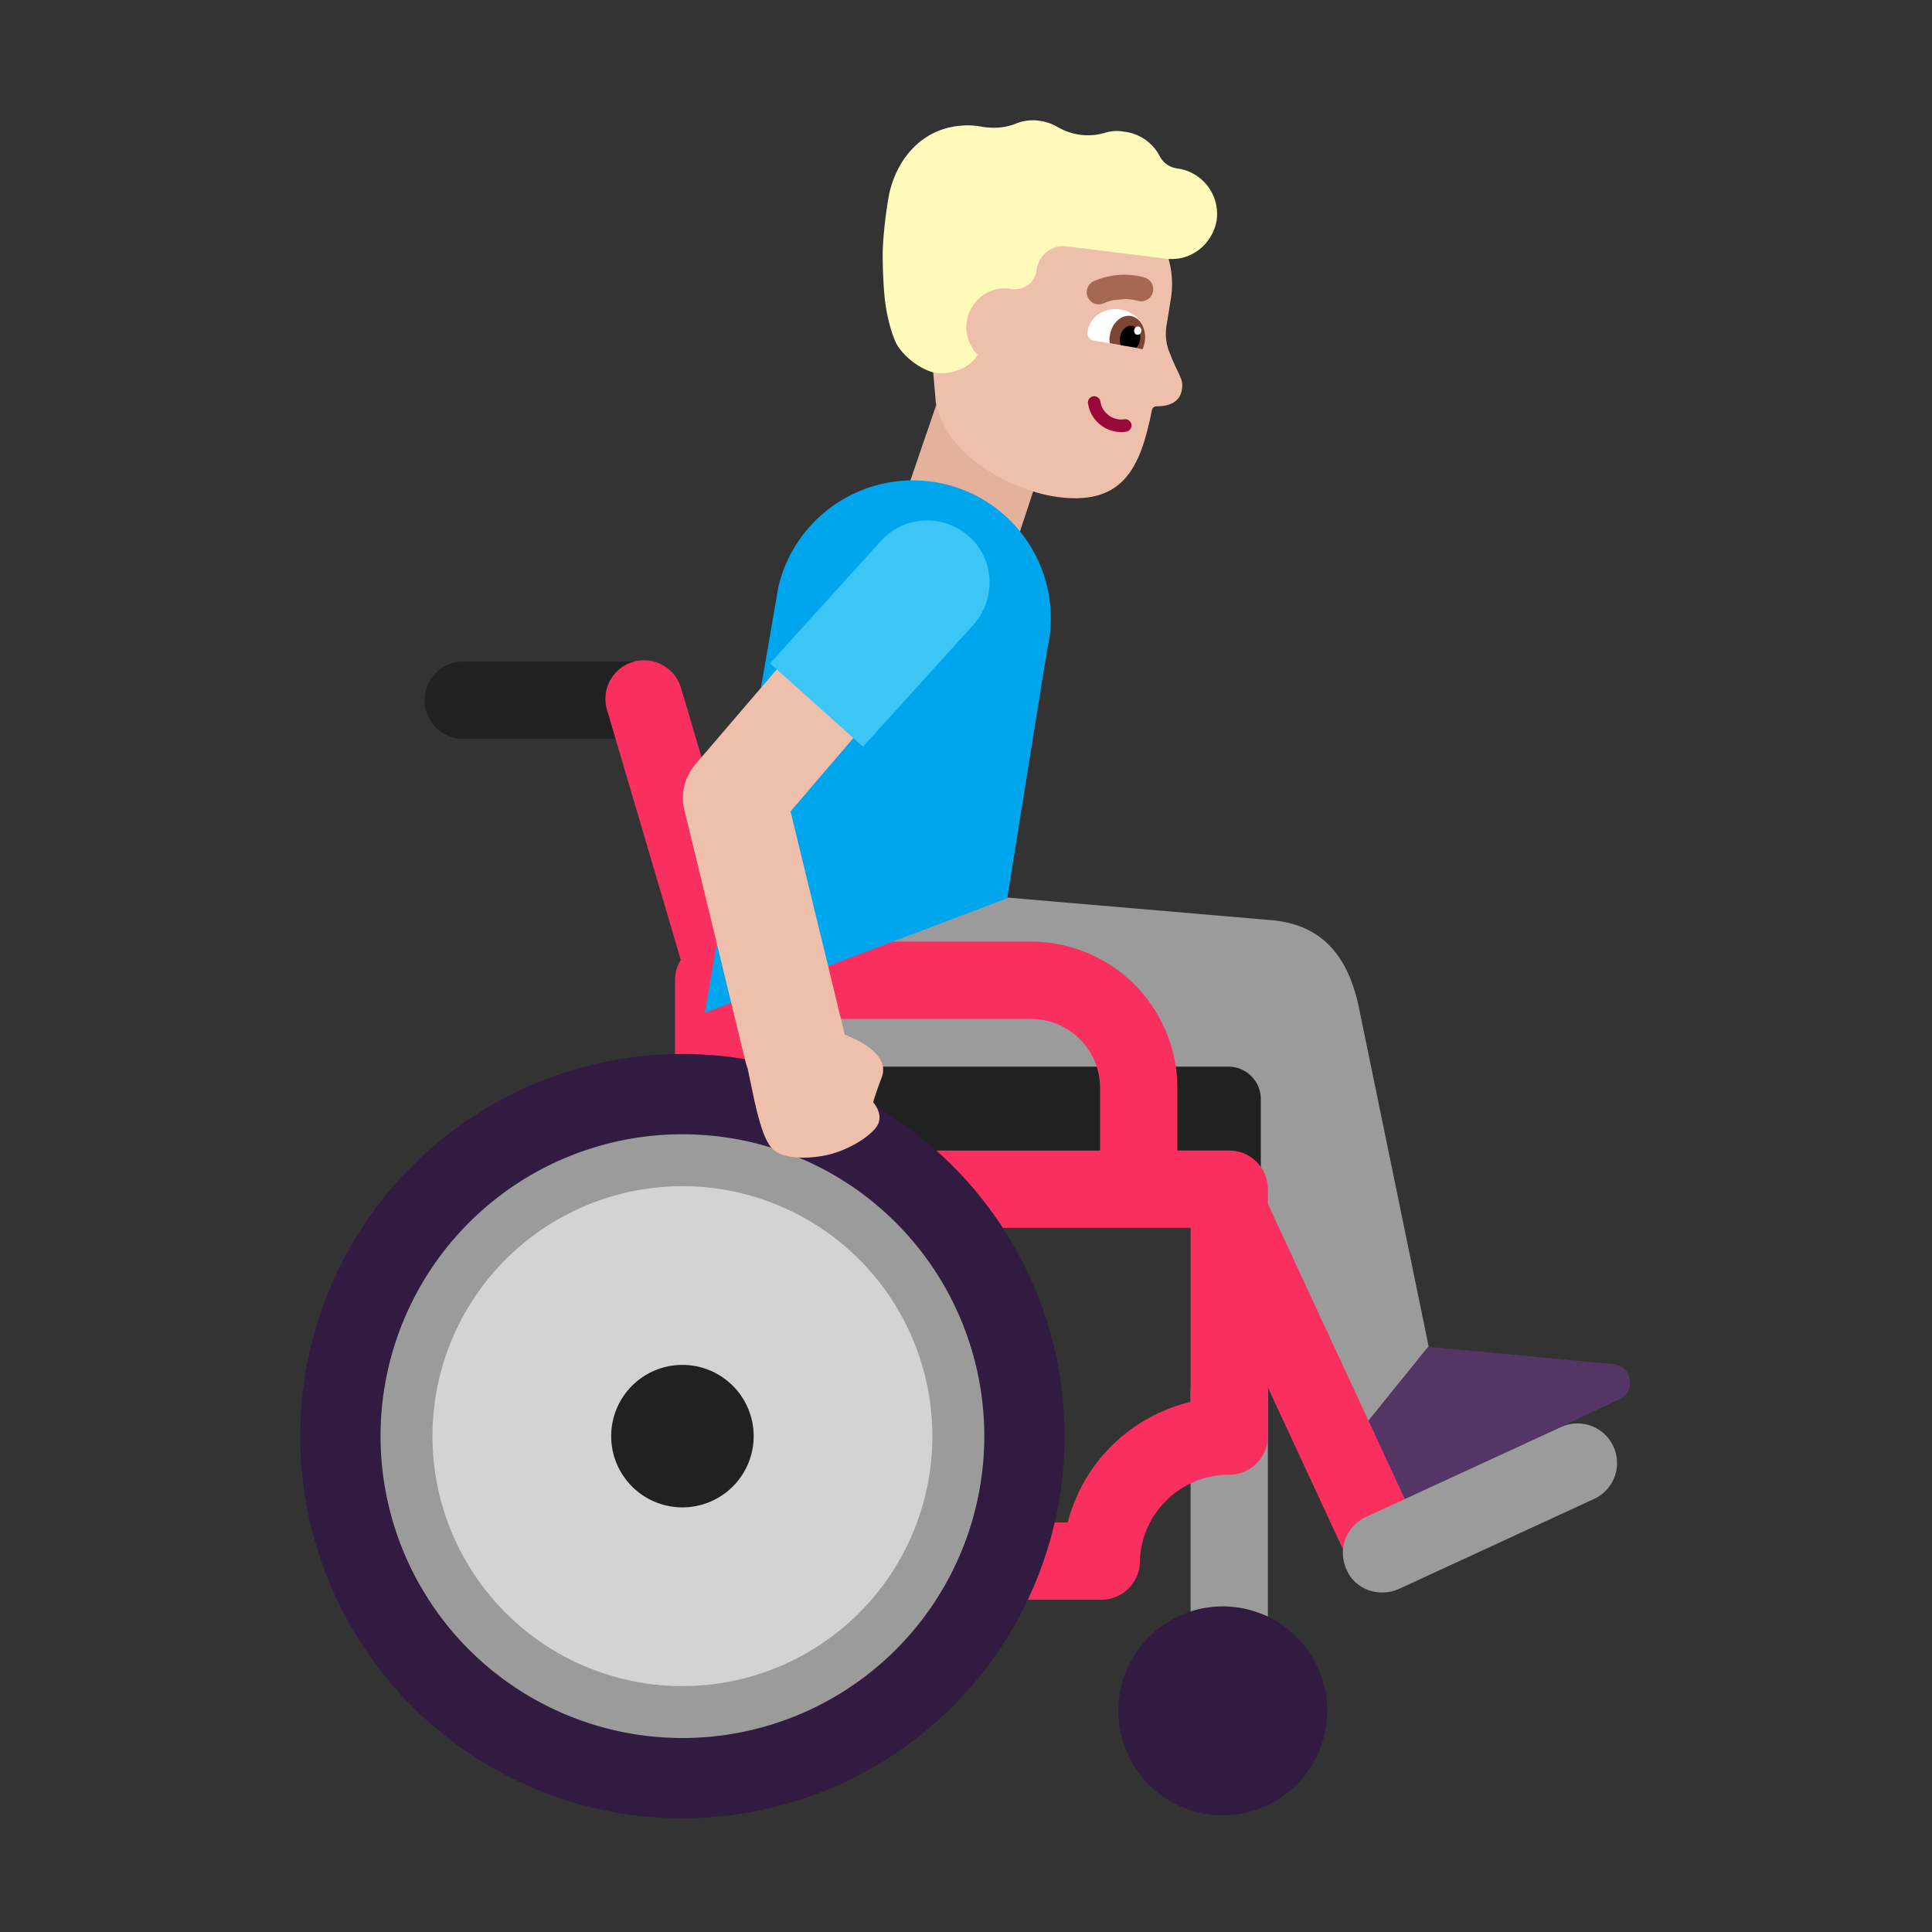 <svg xmlns="http://www.w3.org/2000/svg" fill="none" viewBox="0 0 32 32"><rect x="0" y="0" width="32" height="32" fill="#333333" stroke="none"/><path fill="#9B9B9B" d="m23.664 22.307-1.15-5.59c-.21-1.05-.77-1.43-1.5-1.48l-4.32-.37-4.36-.2s-.78 2.98.37 2.98l7.1.14c.18 0 .34.11.4.27l2.39 5.69z"/><path fill="#533566" d="m22.554 23.667.49 1.04c.05.11.18.15.28.1l3.5-1.63c.27-.13.22-.53-.08-.58l-3.09-.29z"/><path fill="#212121" d="M10.683 10.957a.64.64 0 0 1 0 1.28h-3.01a.64.64 0 1 1 0-1.28zM20.343 17.667h-7.96v2.47h8.5v-1.93c0-.3-.24-.54-.54-.54"/><path fill="#9B9B9B" d="M20.36 22.437a.64.64 0 0 0-.64.64v5.24a.64.64 0 1 0 1.28 0v-5.24a.64.64 0 0 0-.64-.64"/><path fill="#F92F60" d="M10.06 11.778a.64.64 0 1 1 1.227-.362l1.234 4.18h4.559a2.424 2.424 0 0 1 2.42 2.42v1.04h.86a.64.64 0 0 1 .64.64v.242l2.514 5.42a.64.64 0 0 1-1.161.538L21 22.98v.807a.64.64 0 0 1-.64.64h-.01c-.8 0-1.456.65-1.47 1.44a.64.64 0 0 1-.64.63h-6.25a.64.64 0 0 1-.64-.64V20.13a.64.64 0 0 1-.17-.434v-3.46c0-.124.035-.24.096-.337zm2.4 7.279h5.76v-1.04c0-.627-.514-1.14-1.14-1.14h-4.62zm6.407 1.28H12.63v4.88h5.055a2.76 2.76 0 0 1 2.035-1.997v-2.883z"/><path fill="#321B41" d="M4.973 23.787a6.33 6.33 0 1 0 12.66 0 6.33 6.33 0 0 0-12.66 0M18.523 28.337a1.73 1.73 0 1 0 3.46 0 1.73 1.73 0 0 0-3.46 0"/><path fill="#9B9B9B" d="M6.303 23.787a5 5 0 1 0 10 0 5 5 0 0 0-10 0M23.173 26.317c-.09.04-.19.06-.28.06-.25 0-.49-.14-.59-.38a.655.655 0 0 1 .32-.87l3.23-1.49a.655.655 0 1 1 .55 1.19z"/><path fill="#D3D3D3" d="M11.303 27.927a4.14 4.14 0 1 1 0-8.28 4.14 4.14 0 0 1 0 8.28"/><path fill="#212121" d="M11.303 24.967a1.18 1.18 0 1 1 0-2.36 1.18 1.18 0 0 1 0 2.36"/><path fill="#E4B29A" d="m15.593 6.457-.63 1.84 1.88.66.62-1.88z"/><path fill="#00A6ED" d="M15.643 8.017c1.23.29 1.99 1.52 1.7 2.75l-.66 4.11-5.01 1.9 1.22-7.06a2.29 2.29 0 0 1 2.75-1.7"/><path fill="#EEBFAA" d="M14.497 9.183a.852.852 0 0 1 1.293 1.108l-2.696 3.148.898 3.698c.19.072.762.324.611.71-.11.29-.14.41-.14.41s.22.24.02.45c-.26.28-.69.4-.69.4-.35.1-.83.1-1-.08-.143-.144-.232-.518-.283-.734l-.007-.026-.121-.576a1 1 0 0 1-.036-.113l-1.01-4.16a.85.85 0 0 1 .18-.755z"/><path fill="#3BC6F6" d="m12.754 10.987 1.84-2.03c.38-.42 1.03-.45 1.46-.07.42.38.45 1.03.07 1.46l-1.83 2.02z"/><path fill="#EEBFAA" d="m17.08 2.98 1.02.17c.85.15 1.44.97 1.29 1.82l-.07.43c-.02.14-.01.28.04.41.15.4.24.45.22.62-.03.28-.3.3-.42.3-.04 0-.07.02-.08.06-.19.96-.48 1.62-1.64 1.43-.7-.12-1.76-.66-1.94-1.55l-.1-1.17-.14-1.23c.14-.85.96-1.44 1.82-1.29"/><path fill="#A56953" d="M18.627 4.55a1.3 1.3 0 0 0-.494.1l-.017.007-.005.003h-.002v.001a.201.201 0 0 0 .183.358h-.001l.006-.003.03-.012a1 1 0 0 1 .116-.033l.191-.018q.1 0 .211.03a.201.201 0 1 0 .11-.387 1.2 1.2 0 0 0-.328-.046"/><path fill="#FFF9BA" d="M15.94 2.08c-.67.04-1.1.56-1.22 1.17 0 0-.09.5-.1.94 0 .24.01.5.03.71.02.24.09.56.19.78.1.19.34.4.59.48.214.068.618-.017.762-.287a.65.65 0 0 1-.182-.523c.04-.36.36-.61.71-.57v.005l.05.005c.2.02.38-.12.4-.32.03-.24.25-.42.49-.39l1.69.21h.04c.37.01.69-.26.76-.63a.76.76 0 0 0-.65-.87.38.38 0 0 1-.29-.2.76.76 0 0 0-.6-.41.65.65 0 0 0-.31.02c-.27.08-.55.04-.79-.1a.8.8 0 0 0-.3-.1c-.13-.02-.27 0-.39.05-.18.07-.37.08-.55.05-.11-.02-.22-.03-.33-.02"/><path fill="#fff" d="M18.833 5.767c.06.01.11-.04.13-.11v-.01c.05-.28-.17-.48-.4-.52s-.5.08-.55.36v.01c-.01.07.03.13.09.14z"/><path fill="#7D4533" d="M18.923 5.784c.02-.04.03-.08.04-.13.03-.2-.07-.39-.23-.42s-.32.12-.35.32c-.01.05-.01.09 0 .13z"/><path fill="#000" d="M18.823 5.757q.045-.045.06-.12c.02-.12-.04-.22-.13-.24s-.18.07-.2.18c-.01.05 0 .1.01.14z"/><path fill="#fff" d="M18.833 5.546c-.033-.006-.054-.041-.048-.08.006-.038.038-.064.07-.059.034.006.055.041.048.08-.006.038-.038.064-.07.058"/><path fill="#990838" d="M18.107 6.564a.104.104 0 0 0-.086.119.557.557 0 0 0 .639.466.104.104 0 0 0-.033-.205.35.35 0 0 1-.401-.294.104.104 0 0 0-.119-.086"/></svg>